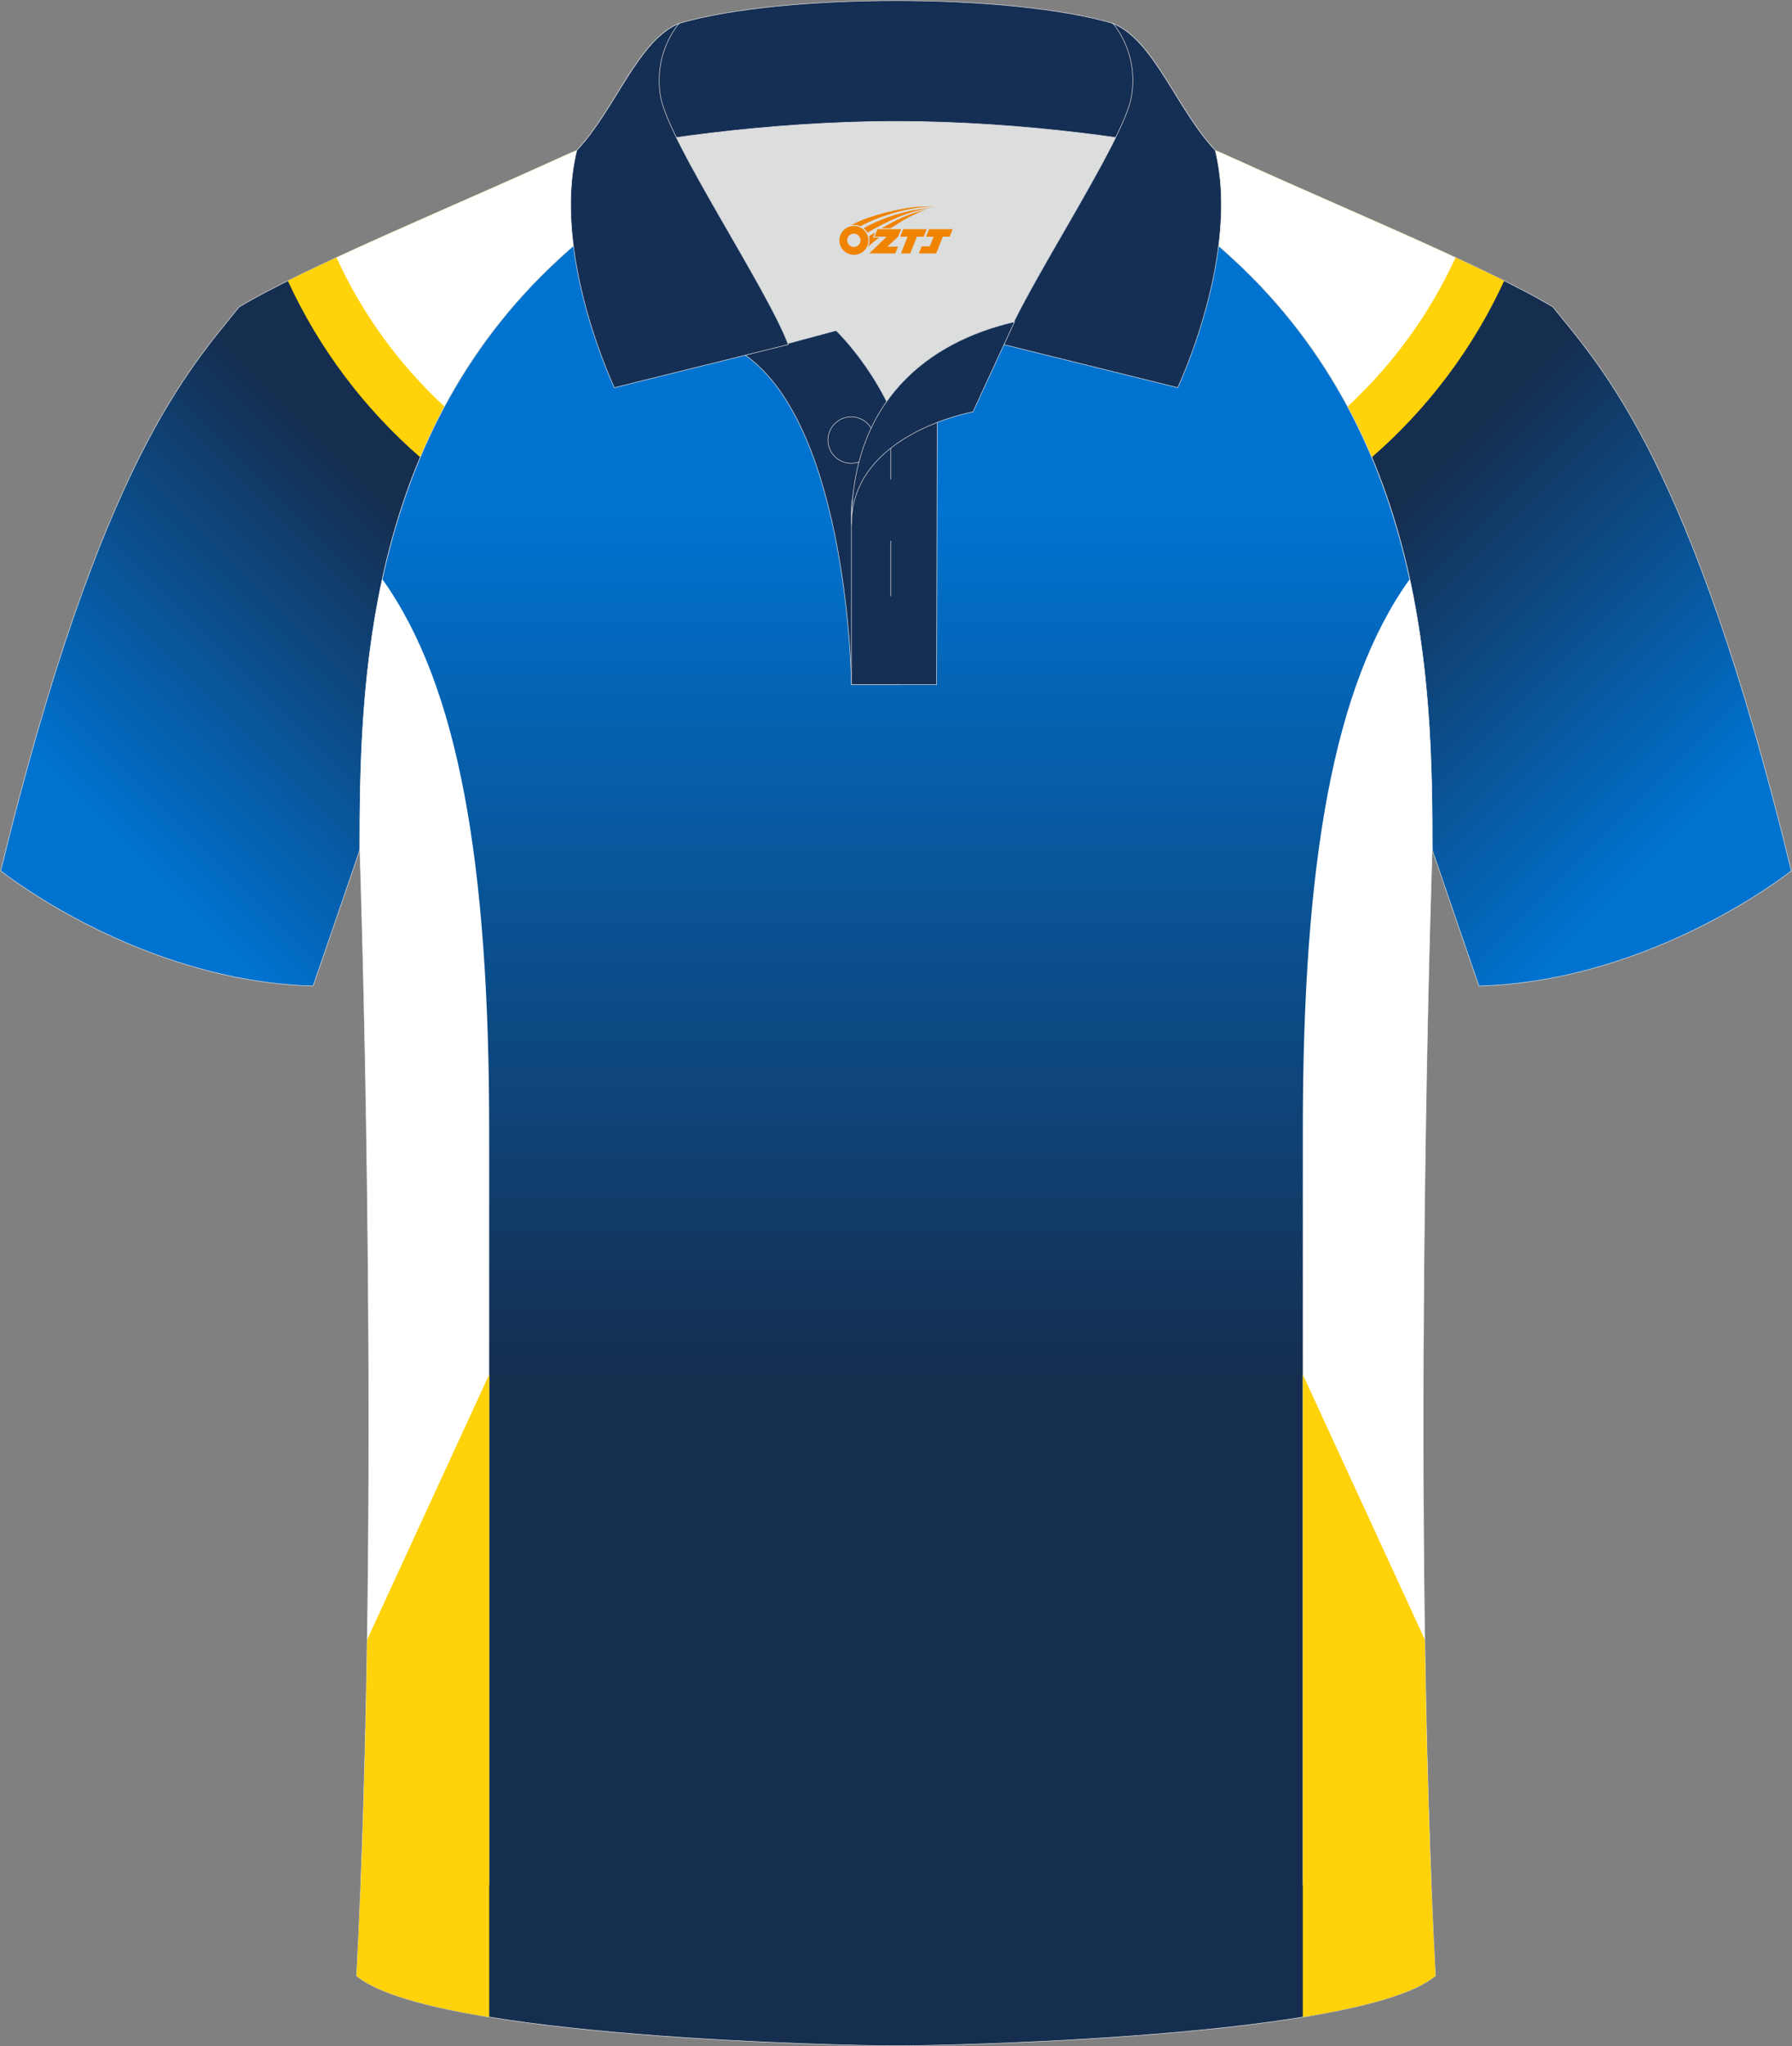 <?xml version="1.0" encoding="utf-8"?>
<!-- Generator: Adobe Illustrator 24.0.0, SVG Export Plug-In . SVG Version: 6.00 Build 0)  -->
<svg xmlns="http://www.w3.org/2000/svg" xmlns:xlink="http://www.w3.org/1999/xlink" version="1.1" id="图层_1" x="0px" y="0px" width="379.8px" height="433.5px" viewBox="0 0 379.8 433.5" enable-background="new 0 0 379.8 433.5" xml:space="preserve">
<rect x="0" y="0" width="379.8" height="433.5" fill="#808080" stroke="none"/>
<g>
	<linearGradient id="SVGID_1_" gradientUnits="userSpaceOnUse" x1="374.226" y1="189.905" x2="214.406" y2="30.084">
		<stop offset="0.1" style="stop-color:#0072CF"/>
		<stop offset="0.5" style="stop-color:#152E50"/>
	</linearGradient>
	
		<path fill-rule="evenodd" clip-rule="evenodd" fill="url(#SVGID_1_)" stroke="#DCDDDD" stroke-width="0.118" stroke-miterlimit="22.926" d="   M246.7,27.75c4.32,1.37,9.2,3.29,15.06,5.95c21.94,10.02,53.7,23.08,67.38,31.34c10.24,12.8,29.36,32.42,50.52,119.44   c0,0-29.19,23.38-66.21,24.4c0,0-7.17-20.82-9.9-28.84c0-34.68-1.03-88.85-44.05-126.87c-8.02-7.36-28.69-19.88-41.87-26.31   L246.7,27.75z"/>
	<g>
		<path fill-rule="evenodd" clip-rule="evenodd" fill="#FFD20A" d="M318.8,59.49c-6.63,14.4-16.25,27.13-28.08,37.4    c-6.53-15.52-16.38-30.58-31.23-43.71c-8.02-7.36-28.69-19.88-41.87-26.31l29.07,0.88c4.32,1.37,9.2,3.29,15.06,5.95    C279.24,41.69,302.97,51.61,318.8,59.49z"/>
		<path fill-rule="evenodd" clip-rule="evenodd" fill="#FFFFFD" d="M308.49,54.56c-5.5,12-13.32,22.72-22.89,31.57    c-6.26-11.68-14.71-22.88-26.11-32.95c-8.02-7.36-28.69-19.88-41.87-26.31l29.07,0.88c4.32,1.37,9.2,3.29,15.06,5.95    C275.75,40.09,293.74,47.73,308.49,54.56z"/>
	</g>
	<linearGradient id="SVGID_2_" gradientUnits="userSpaceOnUse" x1="5.573" y1="189.905" x2="165.394" y2="30.084">
		<stop offset="0.1" style="stop-color:#0072CF"/>
		<stop offset="0.5" style="stop-color:#152E50"/>
	</linearGradient>
	
		<path fill-rule="evenodd" clip-rule="evenodd" fill="url(#SVGID_2_)" stroke="#DCDDDD" stroke-width="0.118" stroke-miterlimit="22.926" d="   M133.1,27.75c-4.32,1.37-9.2,3.29-15.06,5.95C96.1,43.72,64.35,56.79,50.67,65.04C40.43,77.84,21.31,97.46,0.15,184.48   c0,0,29.19,23.38,66.21,24.4c0,0,7.17-20.82,9.9-28.84c0-34.68,1.03-88.85,44.05-126.87c8.02-7.36,28.69-19.88,41.87-26.31   L133.1,27.75z"/>
	<g>
		<path fill-rule="evenodd" clip-rule="evenodd" fill="#FFD20A" d="M61,59.49c6.63,14.4,16.25,27.13,28.08,37.4    c6.53-15.52,16.38-30.58,31.23-43.71c8.02-7.36,28.69-19.88,41.87-26.31l-29.07,0.88c-4.32,1.37-9.2,3.29-15.06,5.95    C100.56,41.69,76.83,51.61,61,59.49z"/>
		<path fill-rule="evenodd" clip-rule="evenodd" fill="#FFFFFD" d="M71.31,54.56c5.5,12,13.32,22.72,22.89,31.57    c6.26-11.68,14.71-22.88,26.11-32.95c8.02-7.36,28.69-19.88,41.87-26.31l-29.07,0.88c-4.32,1.37-9.2,3.29-15.06,5.95    C104.05,40.09,86.06,47.73,71.31,54.56z"/>
	</g>
	<linearGradient id="SVGID_5_" gradientUnits="userSpaceOnUse" x1="189.902" y1="27.752" x2="189.902" y2="433.372">
		<stop offset="0.2" style="stop-color:#0072CF"/>
		<stop offset="0.65" style="stop-color:#152E50"/>
	</linearGradient>
	
		<path fill-rule="evenodd" clip-rule="evenodd" fill="url(#SVGID_5_)" stroke="#DCDDDD" stroke-width="0.118" stroke-miterlimit="22.926" d="   M76.26,180.05c0,0,4.68,137.15-0.7,238.51c15.6,13.15,104.62,14.84,114.34,14.82c9.72,0.03,98.74-1.67,114.34-14.82   c-5.38-101.36-0.7-238.51-0.7-238.51c0-34.68-1.03-88.85-44.05-126.87c-7.66-7.03-26.88-18.77-40.06-25.42l-59.04-0.01   c-13.19,6.64-32.42,18.39-40.08,25.43C77.29,91.2,76.26,145.37,76.26,180.05z"/>
	<g>
		<path fill-rule="evenodd" clip-rule="evenodd" fill="#FFFFFF" d="M81.03,122.7c16.14,22.53,22.65,59.97,22.65,116.66v159.95H76.45    c3.93-98.61-0.19-219.27-0.19-219.27C76.26,163.94,76.49,143.64,81.03,122.7z"/>
		<path fill-rule="evenodd" clip-rule="evenodd" fill="#FFD209" d="M103.68,427.3V291.18l-25.86,56.16    c-0.36,24.24-1.06,48.62-2.26,71.22C80.05,422.34,90.65,425.18,103.68,427.3z"/>
		<path fill-rule="evenodd" clip-rule="evenodd" fill="#FFFFFF" d="M298.77,122.7c-16.15,22.52-22.65,59.97-22.65,116.66v159.95    h27.24c-3.93-98.61,0.19-219.27,0.19-219.27C303.54,163.94,303.32,143.64,298.77,122.7z"/>
		<path fill-rule="evenodd" clip-rule="evenodd" fill="#FFD209" d="M276.12,427.3V291.18l25.86,56.16    c0.36,24.24,1.06,48.61,2.26,71.21C299.75,422.35,289.15,425.18,276.12,427.3z"/>
	</g>
	<g>
		<path fill-rule="evenodd" clip-rule="evenodd" fill="#DCDDDD" d="M187.92,85.04c6.44-9.11,16.35-14.37,26.94-16.84    c5.24-10.64,16.08-27.82,21.62-39.14c-26.77-6.51-66.39-6.51-93.16,0c6.42,13.14,20,34.17,23.66,43.71l10.21-2.75    C177.2,70.02,183.2,75.69,187.92,85.04z"/>
		
			<path fill-rule="evenodd" clip-rule="evenodd" fill="#152E54" stroke="#DCDDDD" stroke-width="0.118" stroke-miterlimit="22.926" d="    M157.94,75.21l19.26-5.19c0,0,11.74,11.1,15.3,27.84c3.55,16.74-1.86,47.18-1.86,47.18h-10.18    C180.46,145.03,179.93,90.78,157.94,75.21z"/>
		
			<path fill-rule="evenodd" clip-rule="evenodd" fill="#152E54" stroke="#DCDDDD" stroke-width="0.118" stroke-miterlimit="22.926" d="    M180.46,107.49v37.54h18.04l0.14-60.77C189.8,87.17,180.96,98.7,180.46,107.49z"/>
		
			<path fill-rule="evenodd" clip-rule="evenodd" fill="#152E54" stroke="#DCDDDD" stroke-width="0.118" stroke-miterlimit="22.926" d="    M121.99,33.04c13.38-3.26,40.91-7.33,67.92-7.33c27,0,54.53,4.07,67.92,7.33l-0.28-1.2c-8.22-8.78-12.93-23.33-21.69-26.89    c-10.94-3.21-28.44-4.82-45.95-4.82c-17.5,0-35.01,1.61-45.95,4.82c-8.77,3.57-13.47,18.11-21.69,26.89L121.99,33.04z"/>
		
			<path fill-rule="evenodd" clip-rule="evenodd" fill="#152E54" stroke="#DCDDDD" stroke-width="0.118" stroke-miterlimit="22.926" d="    M143.95,4.95c0,0-5.58,6.05-3.94,15.53c1.63,9.49,22.57,40.53,27.06,52.51l-36.86,9.13c0,0-13.39-28.22-7.95-50.28    C130.49,23.06,135.19,8.52,143.95,4.95z"/>
		
			<path fill-rule="evenodd" clip-rule="evenodd" fill="#152E54" stroke="#DCDDDD" stroke-width="0.118" stroke-miterlimit="22.926" d="    M235.85,4.95c0,0,5.58,6.05,3.95,15.53c-1.63,9.49-22.57,40.53-27.06,52.51l36.86,9.13c0,0,13.39-28.22,7.95-50.28    C249.32,23.06,244.62,8.52,235.85,4.95z"/>
		
			<path fill-rule="evenodd" clip-rule="evenodd" fill="none" stroke="#DCDDDD" stroke-width="0.118" stroke-miterlimit="22.926" d="    M180.41,98.16c2.72,0,4.93-2.21,4.93-4.93c0-2.72-2.21-4.93-4.93-4.93c-2.72,0-4.93,2.22-4.93,4.93    C175.48,95.95,177.7,98.16,180.41,98.16z"/>
		
			<line fill-rule="evenodd" clip-rule="evenodd" fill="none" stroke="#DCDDDD" stroke-width="0.118" stroke-miterlimit="22.926" x1="188.8" y1="114.56" x2="188.8" y2="126.31"/>
		
			<line fill-rule="evenodd" clip-rule="evenodd" fill="none" stroke="#DCDDDD" stroke-width="0.118" stroke-miterlimit="22.926" x1="188.8" y1="89.8" x2="188.8" y2="101.56"/>
		
			<path fill-rule="evenodd" clip-rule="evenodd" fill="#152E54" stroke="#DCDDDD" stroke-width="0.118" stroke-miterlimit="22.926" d="    M215.02,68.17l-8.81,19.08c0,0-25.75,4.58-25.75,23.82C180.46,84.88,196.75,72.37,215.02,68.17z"/>
		
	</g>
</g>
<g id="图层_x0020_1">
	<path fill="#F08300" d="M178.08,51.95c0.416,1.136,1.472,1.984,2.752,2.032c0.144,0,0.304,0,0.448-0.016h0.016   c0.016,0,0.064,0,0.128-0.016c0.032,0,0.048-0.016,0.08-0.016c0.064-0.016,0.144-0.032,0.224-0.048c0.016,0,0.016,0,0.032,0   c0.192-0.048,0.4-0.112,0.576-0.208c0.192-0.096,0.4-0.224,0.608-0.384c0.672-0.56,1.104-1.408,1.104-2.352   c0-0.224-0.032-0.448-0.08-0.672l0,0C183.92,50.07,183.87,49.9,183.79,49.72C183.32,48.63,182.24,47.87,180.97,47.87C179.28,47.87,177.9,49.24,177.9,50.94C177.9,51.29,177.96,51.63,178.08,51.95L178.08,51.95L178.08,51.95z M182.38,50.97L182.38,50.97C182.35,51.75,181.69,52.35,180.91,52.31C180.12,52.28,179.53,51.63,179.56,50.84c0.032-0.784,0.688-1.376,1.472-1.344   C181.8,49.53,182.41,50.2,182.38,50.97L182.38,50.97z"/>
	<polygon fill="#F08300" points="196.41,48.55 ,195.77,50.14 ,194.33,50.14 ,192.91,53.69 ,190.96,53.69 ,192.36,50.14 ,190.78,50.14    ,191.42,48.55"/>
	<path fill="#F08300" d="M198.38,43.82c-1.008-0.096-3.024-0.144-5.056,0.112c-2.416,0.304-5.152,0.912-7.616,1.664   C183.66,46.2,181.79,46.92,180.44,47.69C180.64,47.66,180.83,47.64,181.02,47.64c0.48,0,0.944,0.112,1.36,0.288   C186.48,45.61,193.68,43.56,198.38,43.82L198.38,43.82L198.38,43.82z"/>
	<path fill="#F08300" d="M183.85,49.29c4-2.368,8.88-4.672,13.488-5.248c-4.608,0.288-10.224,2-14.288,4.304   C183.37,48.6,183.64,48.92,183.85,49.29C183.85,49.29,183.85,49.29,183.85,49.29z"/>
	<polygon fill="#F08300" points="201.9,48.55 ,201.28,50.14 ,199.82,50.14 ,198.41,53.69 ,197.95,53.69 ,196.44,53.69 ,194.75,53.69    ,195.34,52.19 ,197.05,52.19 ,197.87,50.14 ,196.28,50.14 ,196.92,48.55"/>
	<polygon fill="#F08300" points="190.99,48.55 ,190.35,50.14 ,188.06,52.25 ,190.32,52.25 ,189.74,53.69 ,184.25,53.69 ,187.92,50.14    ,185.34,50.14 ,185.98,48.55"/>
	<path fill="#F08300" d="M196.27,44.41c-3.376,0.752-6.464,2.192-9.424,3.952h1.888C191.16,46.79,193.5,45.36,196.27,44.41z    M185.47,49.23C184.84,49.61,184.78,49.66,184.17,50.07c0.064,0.256,0.112,0.544,0.112,0.816c0,0.496-0.112,0.976-0.32,1.392   c0.176-0.16,0.32-0.304,0.432-0.4c0.272-0.24,0.768-0.64,1.6-1.296l0.32-0.256H184.99l0,0L185.47,49.23L185.47,49.23L185.47,49.23z"/>
</g>
</svg>